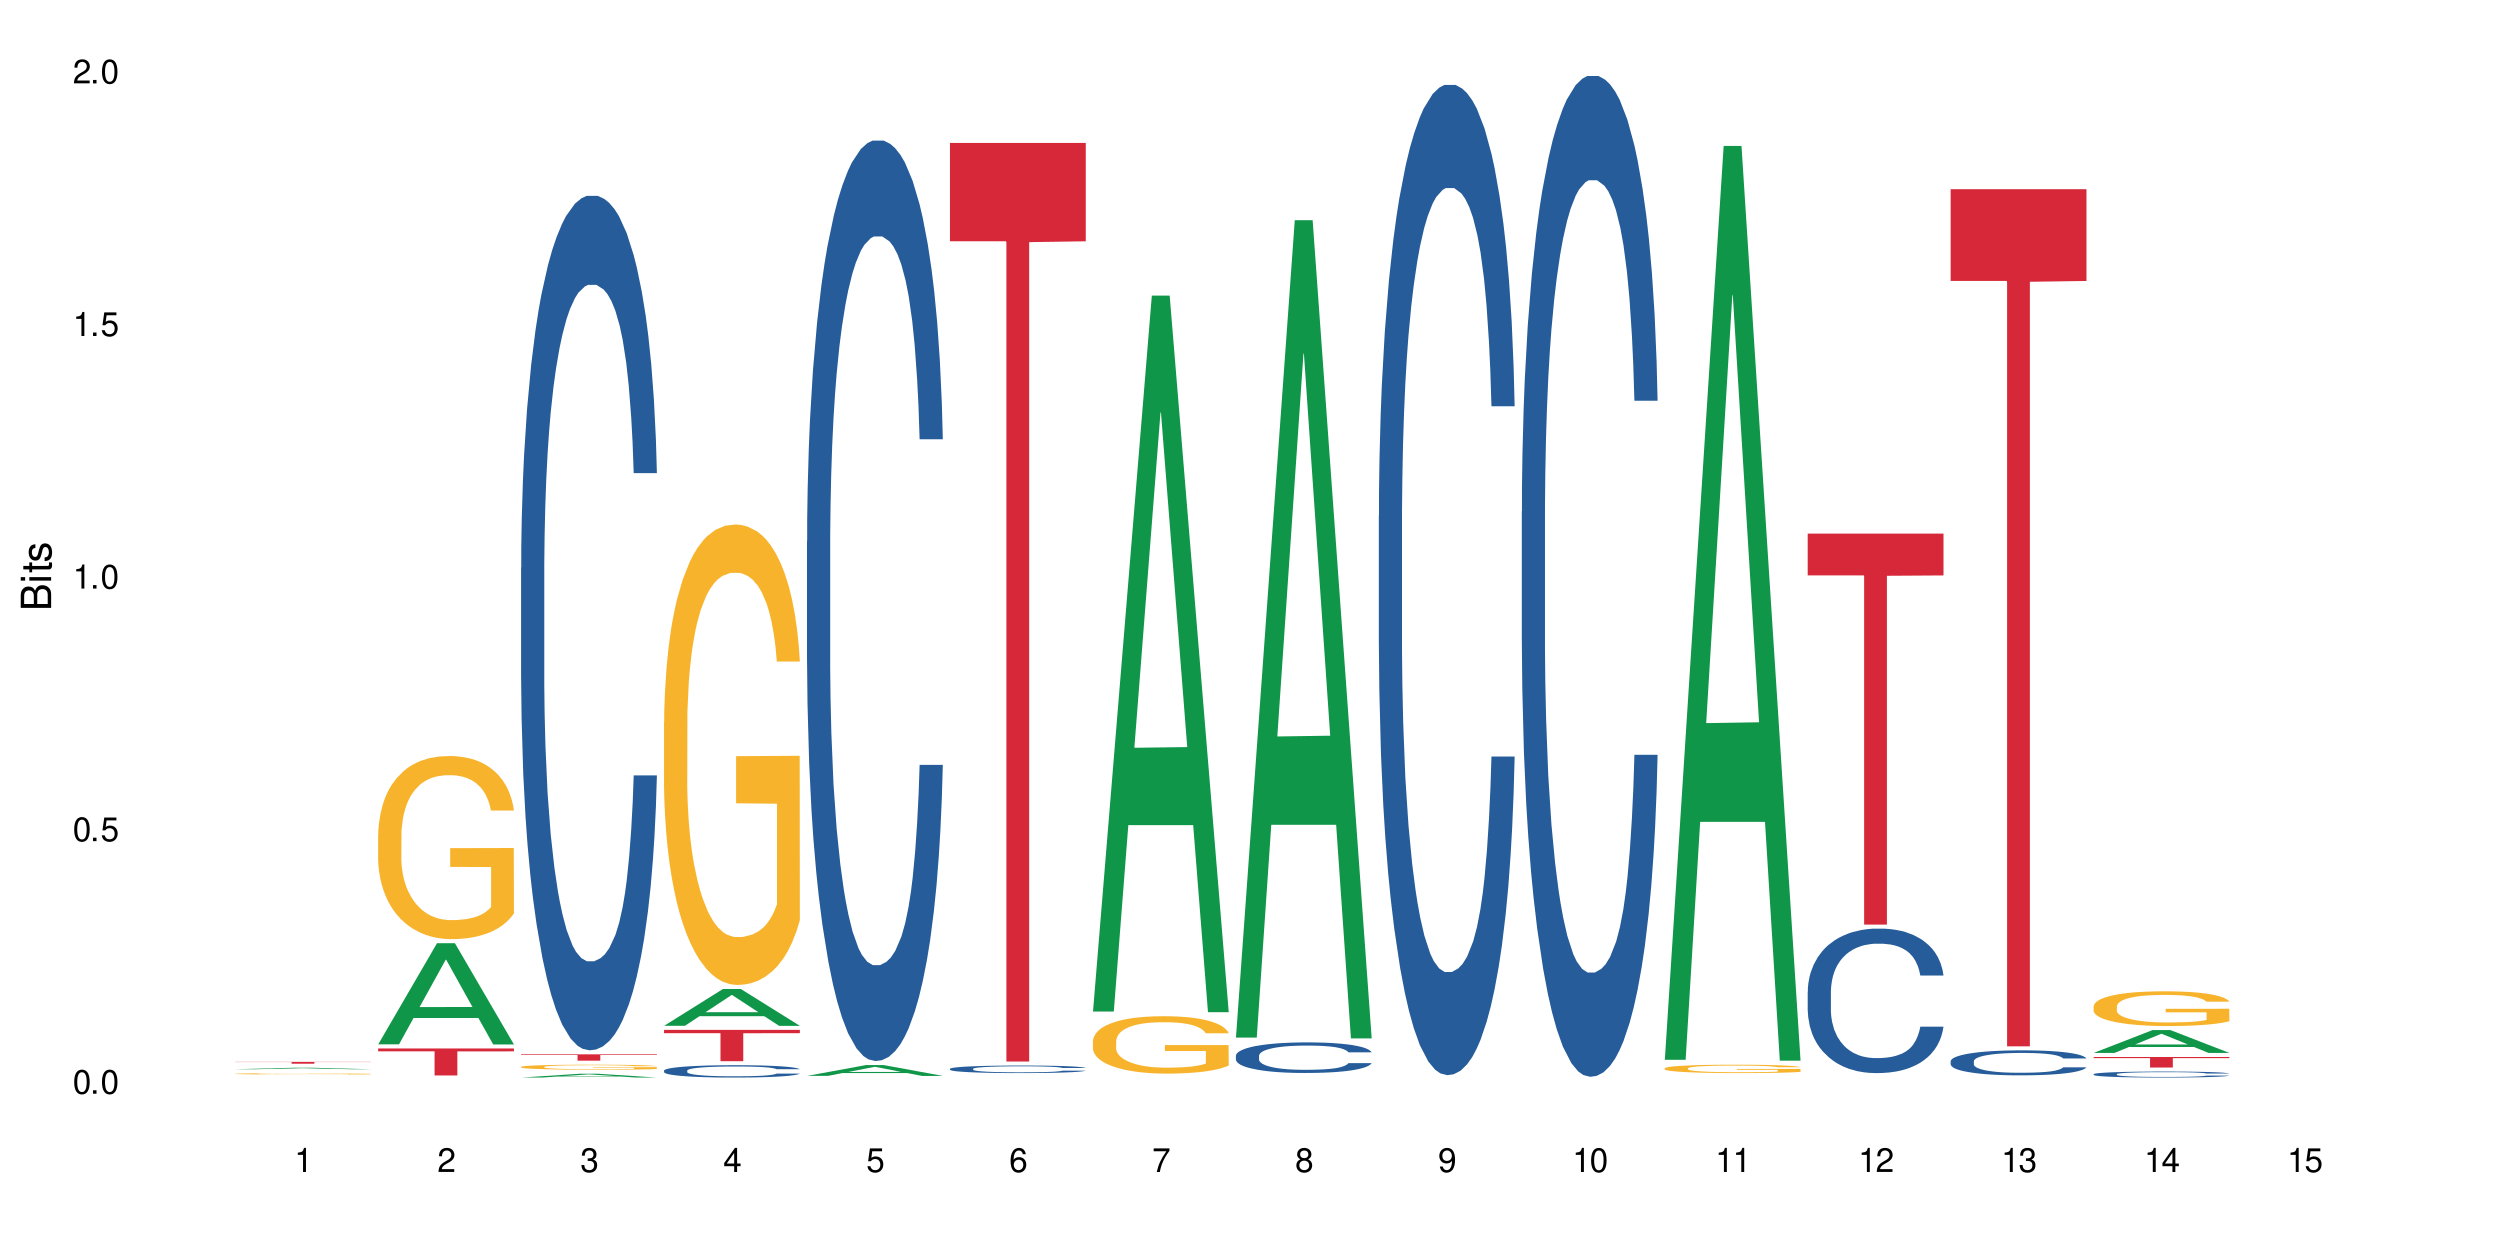 <?xml version="1.0" encoding="UTF-8"?>
<svg xmlns="http://www.w3.org/2000/svg" xmlns:xlink="http://www.w3.org/1999/xlink" width="720" height="360" viewBox="0 0 720 360">
<defs>
<g>
<g id="glyph-0-0">
</g>
<g id="glyph-0-1">
<path d="M 2.641 -6.938 C 2 -6.938 1.422 -6.656 1.078 -6.172 C 0.641 -5.562 0.406 -4.641 0.406 -3.359 C 0.406 -1.016 1.188 0.219 2.641 0.219 C 4.078 0.219 4.859 -1.016 4.859 -3.297 C 4.859 -4.641 4.656 -5.547 4.203 -6.172 C 3.844 -6.656 3.281 -6.938 2.641 -6.938 Z M 2.641 -6.188 C 3.547 -6.188 4 -5.25 4 -3.375 C 4 -1.406 3.562 -0.484 2.625 -0.484 C 1.734 -0.484 1.281 -1.438 1.281 -3.344 C 1.281 -5.25 1.734 -6.188 2.641 -6.188 Z M 2.641 -6.188 "/>
</g>
<g id="glyph-0-2">
<path d="M 1.828 -1 L 0.828 -1 L 0.828 0 L 1.828 0 Z M 1.828 -1 "/>
</g>
<g id="glyph-0-3">
<path d="M 4.562 -6.797 L 1.062 -6.797 L 0.547 -3.094 L 1.328 -3.094 C 1.719 -3.562 2.047 -3.734 2.578 -3.734 C 3.484 -3.734 4.062 -3.109 4.062 -2.094 C 4.062 -1.125 3.484 -0.531 2.578 -0.531 C 1.828 -0.531 1.375 -0.906 1.188 -1.672 L 0.328 -1.672 C 0.453 -1.109 0.547 -0.844 0.75 -0.594 C 1.125 -0.078 1.828 0.219 2.594 0.219 C 3.969 0.219 4.922 -0.781 4.922 -2.219 C 4.922 -3.562 4.031 -4.484 2.719 -4.484 C 2.25 -4.484 1.859 -4.359 1.469 -4.062 L 1.734 -5.969 L 4.562 -5.969 Z M 4.562 -6.797 "/>
</g>
<g id="glyph-0-4">
<path d="M 2.484 -4.938 L 2.484 0 L 3.328 0 L 3.328 -6.938 L 2.766 -6.938 C 2.469 -5.875 2.281 -5.734 0.984 -5.562 L 0.984 -4.938 Z M 2.484 -4.938 "/>
</g>
<g id="glyph-0-5">
<path d="M 4.859 -0.828 L 1.281 -0.828 C 1.359 -1.406 1.672 -1.781 2.5 -2.281 L 3.469 -2.828 C 4.406 -3.344 4.906 -4.062 4.906 -4.906 C 4.906 -5.484 4.672 -6.031 4.266 -6.406 C 3.859 -6.766 3.375 -6.938 2.719 -6.938 C 1.859 -6.938 1.219 -6.625 0.844 -6.031 C 0.609 -5.672 0.5 -5.234 0.484 -4.531 L 1.328 -4.531 C 1.359 -5.016 1.406 -5.281 1.531 -5.516 C 1.75 -5.938 2.188 -6.203 2.703 -6.203 C 3.469 -6.203 4.031 -5.641 4.031 -4.891 C 4.031 -4.344 3.719 -3.859 3.125 -3.516 L 2.234 -3 C 0.812 -2.172 0.406 -1.531 0.328 -0.016 L 4.859 -0.016 Z M 4.859 -0.828 "/>
</g>
<g id="glyph-0-6">
<path d="M 2.125 -3.188 L 2.578 -3.188 C 3.5 -3.188 3.984 -2.766 3.984 -1.922 C 3.984 -1.062 3.469 -0.531 2.594 -0.531 C 1.656 -0.531 1.203 -1 1.156 -2.016 L 0.312 -2.016 C 0.344 -1.453 0.438 -1.094 0.609 -0.781 C 0.953 -0.109 1.625 0.219 2.547 0.219 C 3.953 0.219 4.859 -0.625 4.859 -1.938 C 4.859 -2.828 4.516 -3.297 3.703 -3.594 C 4.344 -3.844 4.656 -4.328 4.656 -5.031 C 4.656 -6.219 3.875 -6.938 2.578 -6.938 C 1.203 -6.938 0.484 -6.172 0.453 -4.703 L 1.297 -4.703 C 1.312 -5.125 1.344 -5.359 1.453 -5.578 C 1.641 -5.969 2.062 -6.203 2.594 -6.203 C 3.344 -6.203 3.797 -5.75 3.797 -5 C 3.797 -4.516 3.609 -4.219 3.25 -4.047 C 3.016 -3.953 2.703 -3.922 2.125 -3.906 Z M 2.125 -3.188 "/>
</g>
<g id="glyph-0-7">
<path d="M 3.141 -1.672 L 3.141 0 L 3.984 0 L 3.984 -1.672 L 4.984 -1.672 L 4.984 -2.438 L 3.984 -2.438 L 3.984 -6.938 L 3.359 -6.938 L 0.266 -2.578 L 0.266 -1.672 Z M 3.141 -2.438 L 1 -2.438 L 3.141 -5.5 Z M 3.141 -2.438 "/>
</g>
<g id="glyph-0-8">
<path d="M 4.781 -5.125 C 4.609 -6.266 3.891 -6.938 2.844 -6.938 C 2.094 -6.938 1.422 -6.578 1.031 -5.953 C 0.594 -5.266 0.406 -4.422 0.406 -3.172 C 0.406 -2 0.578 -1.25 0.984 -0.641 C 1.359 -0.078 1.953 0.219 2.703 0.219 C 3.984 0.219 4.922 -0.75 4.922 -2.094 C 4.922 -3.375 4.062 -4.281 2.844 -4.281 C 2.172 -4.281 1.641 -4.031 1.281 -3.516 C 1.281 -5.234 1.828 -6.188 2.797 -6.188 C 3.391 -6.188 3.797 -5.797 3.938 -5.125 Z M 2.734 -3.531 C 3.547 -3.531 4.062 -2.953 4.062 -2.031 C 4.062 -1.156 3.484 -0.531 2.703 -0.531 C 1.922 -0.531 1.328 -1.188 1.328 -2.078 C 1.328 -2.938 1.906 -3.531 2.734 -3.531 Z M 2.734 -3.531 "/>
</g>
<g id="glyph-0-9">
<path d="M 4.984 -6.797 L 0.438 -6.797 L 0.438 -5.969 L 4.109 -5.969 C 2.5 -3.656 1.828 -2.234 1.328 0 L 2.219 0 C 2.594 -2.172 3.453 -4.047 4.984 -6.094 Z M 4.984 -6.797 "/>
</g>
<g id="glyph-0-10">
<path d="M 3.75 -3.656 C 4.469 -4.094 4.688 -4.438 4.688 -5.078 C 4.688 -6.172 3.844 -6.938 2.641 -6.938 C 1.438 -6.938 0.594 -6.172 0.594 -5.094 C 0.594 -4.438 0.812 -4.094 1.516 -3.656 C 0.734 -3.266 0.359 -2.703 0.359 -1.922 C 0.359 -0.656 1.281 0.219 2.641 0.219 C 3.984 0.219 4.922 -0.656 4.922 -1.922 C 4.922 -2.703 4.531 -3.266 3.75 -3.656 Z M 2.641 -6.188 C 3.359 -6.188 3.812 -5.75 3.812 -5.062 C 3.812 -4.406 3.344 -3.984 2.641 -3.984 C 1.922 -3.984 1.453 -4.406 1.453 -5.078 C 1.453 -5.75 1.922 -6.188 2.641 -6.188 Z M 2.641 -3.266 C 3.484 -3.266 4.062 -2.719 4.062 -1.906 C 4.062 -1.078 3.484 -0.531 2.625 -0.531 C 1.797 -0.531 1.219 -1.094 1.219 -1.906 C 1.219 -2.719 1.781 -3.266 2.641 -3.266 Z M 2.641 -3.266 "/>
</g>
<g id="glyph-0-11">
<path d="M 0.516 -1.578 C 0.672 -0.453 1.406 0.219 2.438 0.219 C 3.188 0.219 3.859 -0.141 4.266 -0.766 C 4.688 -1.453 4.891 -2.297 4.891 -3.547 C 4.891 -4.719 4.703 -5.453 4.312 -6.078 C 3.938 -6.641 3.344 -6.938 2.594 -6.938 C 1.297 -6.938 0.359 -5.969 0.359 -4.625 C 0.359 -3.344 1.234 -2.453 2.453 -2.453 C 3.094 -2.453 3.578 -2.672 4.016 -3.203 C 4 -1.484 3.469 -0.531 2.5 -0.531 C 1.906 -0.531 1.484 -0.906 1.359 -1.578 Z M 2.578 -6.203 C 3.375 -6.203 3.969 -5.531 3.969 -4.641 C 3.969 -3.797 3.391 -3.188 2.547 -3.188 C 1.734 -3.188 1.234 -3.766 1.234 -4.688 C 1.234 -5.562 1.797 -6.203 2.578 -6.203 Z M 2.578 -6.203 "/>
</g>
<g id="glyph-1-0">
</g>
<g id="glyph-1-1">
<path d="M 0 -0.953 L 0 -4.891 C 0 -5.719 -0.234 -6.344 -0.734 -6.797 C -1.188 -7.234 -1.812 -7.469 -2.5 -7.469 C -3.547 -7.469 -4.188 -7 -4.625 -5.875 C -4.984 -6.688 -5.625 -7.094 -6.531 -7.094 C -7.172 -7.094 -7.734 -6.859 -8.141 -6.391 C -8.562 -5.922 -8.75 -5.344 -8.75 -4.5 L -8.75 -0.953 Z M -4.984 -2.062 L -7.766 -2.062 L -7.766 -4.219 C -7.766 -4.844 -7.688 -5.203 -7.453 -5.5 C -7.219 -5.812 -6.859 -5.969 -6.375 -5.969 C -5.891 -5.969 -5.531 -5.812 -5.297 -5.5 C -5.062 -5.203 -4.984 -4.844 -4.984 -4.219 Z M -0.984 -2.062 L -4 -2.062 L -4 -4.781 C -4 -5.766 -3.438 -6.359 -2.484 -6.359 C -1.547 -6.359 -0.984 -5.766 -0.984 -4.781 Z M -0.984 -2.062 "/>
</g>
<g id="glyph-1-2">
<path d="M -6.281 -1.797 L -6.281 -0.797 L 0 -0.797 L 0 -1.797 Z M -8.75 -1.797 L -8.75 -0.797 L -7.484 -0.797 L -7.484 -1.797 Z M -8.75 -1.797 "/>
</g>
<g id="glyph-1-3">
<path d="M -6.281 -3.047 L -6.281 -2.016 L -8.016 -2.016 L -8.016 -1.016 L -6.281 -1.016 L -6.281 -0.172 L -5.469 -0.172 L -5.469 -1.016 L -0.719 -1.016 C -0.078 -1.016 0.281 -1.453 0.281 -2.234 C 0.281 -2.5 0.25 -2.719 0.188 -3.047 L -0.641 -3.047 C -0.609 -2.906 -0.594 -2.766 -0.594 -2.562 C -0.594 -2.141 -0.719 -2.016 -1.156 -2.016 L -5.469 -2.016 L -5.469 -3.047 Z M -6.281 -3.047 "/>
</g>
<g id="glyph-1-4">
<path d="M -4.531 -5.25 C -5.766 -5.25 -6.469 -4.422 -6.469 -2.969 C -6.469 -1.516 -5.719 -0.562 -4.547 -0.562 C -3.562 -0.562 -3.094 -1.062 -2.734 -2.562 L -2.516 -3.484 C -2.344 -4.188 -2.094 -4.469 -1.641 -4.469 C -1.047 -4.469 -0.641 -3.875 -0.641 -3 C -0.641 -2.453 -0.797 -2 -1.062 -1.75 C -1.25 -1.594 -1.422 -1.531 -1.875 -1.469 L -1.875 -0.406 C -0.422 -0.453 0.281 -1.266 0.281 -2.922 C 0.281 -4.5 -0.5 -5.516 -1.719 -5.516 C -2.656 -5.516 -3.172 -4.984 -3.469 -3.734 L -3.703 -2.766 C -3.891 -1.953 -4.156 -1.609 -4.594 -1.609 C -5.188 -1.609 -5.547 -2.125 -5.547 -2.938 C -5.547 -3.75 -5.203 -4.172 -4.531 -4.203 Z M -4.531 -5.25 "/>
</g>
</g>
</defs>
<rect x="-72" y="-36" width="864" height="432" fill="rgb(100%, 100%, 100%)" fill-opacity="1"/>
<path fill-rule="nonzero" fill="rgb(6.275%, 58.824%, 28.235%)" fill-opacity="1" d="M 67.73 307.941 L 67.773 307.941 L 84.695 307.508 L 89.836 307.508 L 106.844 307.941 L 100.867 307.941 L 96.605 307.828 L 77.926 307.828 L 73.75 307.941 L 67.73 307.941 L 79.723 307.781 L 94.895 307.781 L 87.328 307.578 L 87.16 307.578 L 79.684 307.781 L 79.723 307.781 Z M 67.73 307.941 "/>
<path fill-rule="nonzero" fill="rgb(96.863%, 70.196%, 16.863%)" fill-opacity="1" d="M 67.73 309.25 L 67.777 309.25 L 67.777 309.242 L 67.969 309.23 L 68.445 309.211 L 69.066 309.191 L 69.734 309.18 L 70.164 309.172 L 70.879 309.164 L 71.5 309.156 L 73.074 309.141 L 75.078 309.129 L 76.172 309.121 L 77.414 309.117 L 79.18 309.109 L 79.988 309.109 L 82.469 309.102 L 85.285 309.102 L 88.383 309.098 L 89.816 309.098 L 91.77 309.102 L 94.441 309.105 L 95.969 309.109 L 97.16 309.109 L 98.402 309.113 L 99.926 309.121 L 101.359 309.129 L 102.504 309.137 L 103.648 309.148 L 104.602 309.156 L 105.414 309.168 L 106.129 309.184 L 106.559 309.191 L 106.844 309.203 L 100.215 309.203 L 99.832 309.191 L 99.402 309.184 L 98.688 309.172 L 97.973 309.168 L 97.258 309.16 L 95.922 309.152 L 94.777 309.145 L 93.344 309.141 L 91.961 309.141 L 90.387 309.137 L 84.617 309.137 L 83.281 309.141 L 82.328 309.145 L 80.992 309.148 L 80.18 309.152 L 79.703 309.156 L 78.273 309.164 L 77.32 309.176 L 76.793 309.18 L 76.125 309.191 L 75.648 309.199 L 75.125 309.211 L 74.84 309.223 L 74.457 309.242 L 74.41 309.301 L 74.551 309.312 L 74.84 309.328 L 75.219 309.34 L 75.793 309.352 L 76.363 309.359 L 77.367 309.371 L 78.227 309.383 L 78.891 309.387 L 80.18 309.395 L 80.703 309.398 L 81.945 309.406 L 83.234 309.41 L 84.809 309.414 L 86 309.414 L 87.906 309.418 L 90.34 309.418 L 93.203 309.414 L 95.016 309.41 L 96.254 309.41 L 97.066 309.406 L 98.066 309.402 L 98.781 309.398 L 99.449 309.398 L 100.262 309.391 L 100.262 309.312 L 88.48 309.312 L 88.48 309.277 L 106.797 309.277 L 106.844 309.402 L 105.844 309.414 L 104.602 309.422 L 103.41 309.426 L 102.168 309.434 L 100.406 309.438 L 98.973 309.441 L 96.781 309.445 L 94.777 309.449 L 92.676 309.453 L 86.668 309.453 L 84.57 309.449 L 82.898 309.449 L 81.371 309.445 L 79.848 309.441 L 77.938 309.434 L 76.699 309.43 L 74.121 309.414 L 72.977 309.406 L 71.453 309.391 L 70.641 309.379 L 69.879 309.371 L 69.305 309.359 L 68.781 309.348 L 68.016 309.324 L 67.828 309.312 L 67.73 309.301 Z M 67.73 309.25 "/>
<path fill-rule="nonzero" fill="rgb(83.922%, 15.686%, 22.353%)" fill-opacity="1" d="M 67.73 305.82 L 106.844 305.82 L 106.844 305.875 L 90.543 305.875 L 90.543 306.348 L 83.984 306.348 L 83.984 305.875 L 67.73 305.875 Z M 67.73 305.82 "/>
<path fill-rule="nonzero" fill="rgb(6.275%, 58.824%, 28.235%)" fill-opacity="1" d="M 108.902 300.777 L 108.945 300.75 L 125.867 271.633 L 131.008 271.633 L 148.016 300.805 L 142.039 300.805 L 137.777 293.188 L 119.098 293.188 L 114.922 300.777 L 108.902 300.777 L 120.895 290.039 L 136.062 290.012 L 128.5 276.398 L 128.418 276.371 L 128.332 276.453 L 120.855 290.012 L 120.895 290.039 Z M 108.902 300.777 "/>
<path fill-rule="nonzero" fill="rgb(96.863%, 70.196%, 16.863%)" fill-opacity="1" d="M 108.902 240.32 L 108.949 240.273 L 108.949 239.309 L 109.141 237.141 L 109.617 234.156 L 110.238 231.699 L 110.906 229.773 L 111.336 228.762 L 112.051 227.316 L 112.672 226.258 L 114.246 224.09 L 116.25 222.066 L 117.344 221.199 L 118.586 220.379 L 120.352 219.465 L 121.16 219.129 L 123.641 218.355 L 126.457 217.875 L 129.555 217.73 L 130.988 217.777 L 132.941 217.973 L 135.613 218.5 L 137.141 218.984 L 138.332 219.465 L 139.574 220.09 L 141.098 221.055 L 142.531 222.211 L 143.676 223.367 L 144.82 224.812 L 145.773 226.352 L 146.586 228.039 L 147.301 230.062 L 147.73 231.746 L 148.016 233.434 L 141.387 233.434 L 141.004 231.746 L 140.574 230.445 L 139.859 228.855 L 139.145 227.703 L 138.43 226.785 L 137.094 225.535 L 135.949 224.762 L 134.516 224.09 L 133.133 223.656 L 131.559 223.367 L 130.605 223.27 L 128.078 223.27 L 125.789 223.605 L 124.453 223.992 L 123.5 224.379 L 122.164 225.102 L 121.352 225.68 L 120.875 226.062 L 119.445 227.559 L 118.488 228.906 L 117.965 229.82 L 117.297 231.266 L 116.82 232.566 L 116.297 234.492 L 116.008 235.938 L 115.629 239.215 L 115.582 247.883 L 115.723 249.715 L 116.008 251.688 L 116.391 253.422 L 116.965 255.254 L 117.535 256.648 L 118.539 258.527 L 119.395 259.781 L 120.062 260.602 L 121.352 261.898 L 121.875 262.332 L 123.117 263.199 L 124.406 263.875 L 125.98 264.453 L 127.172 264.742 L 129.078 264.984 L 131.512 264.984 L 134.375 264.695 L 136.188 264.309 L 137.426 263.922 L 138.238 263.586 L 139.238 263.055 L 139.953 262.574 L 140.621 262.043 L 141.434 261.227 L 141.434 249.715 L 129.652 249.664 L 129.652 244.27 L 147.969 244.223 L 148.016 263.055 L 147.016 264.355 L 145.773 265.609 L 144.582 266.574 L 143.34 267.391 L 141.578 268.305 L 140.145 268.883 L 137.949 269.559 L 135.949 269.992 L 133.848 270.281 L 131.988 270.426 L 129.793 270.473 L 127.84 270.379 L 125.742 270.09 L 124.07 269.703 L 122.543 269.223 L 121.02 268.594 L 119.109 267.582 L 117.871 266.766 L 116.582 265.754 L 115.293 264.551 L 114.148 263.25 L 113.387 262.238 L 112.625 261.082 L 111.812 259.637 L 111.051 258 L 110.477 256.504 L 109.953 254.82 L 109.57 253.23 L 109.188 251.062 L 108.996 249.328 L 108.902 247.836 Z M 108.902 240.32 "/>
<path fill-rule="nonzero" fill="rgb(83.922%, 15.686%, 22.353%)" fill-opacity="1" d="M 108.902 301.961 L 148.016 301.961 L 148.016 302.793 L 131.715 302.801 L 131.715 309.742 L 125.156 309.742 L 125.156 302.809 L 125.062 302.793 L 108.902 302.793 Z M 108.902 301.961 "/>
<path fill-rule="nonzero" fill="rgb(6.275%, 58.824%, 28.235%)" fill-opacity="1" d="M 150.074 310.336 L 150.117 310.336 L 167.039 309.238 L 172.18 309.238 L 189.188 310.336 L 183.211 310.336 L 178.949 310.051 L 160.27 310.051 L 156.09 310.336 L 150.074 310.336 L 162.066 309.934 L 177.234 309.93 L 169.672 309.418 L 169.504 309.418 L 162.027 309.93 L 162.066 309.934 Z M 150.074 310.336 "/>
<path fill-rule="nonzero" fill="rgb(14.51%, 36.078%, 60%)" fill-opacity="1" d="M 150.074 163.477 L 150.121 163.254 L 150.121 157.855 L 150.266 149.309 L 150.598 138.508 L 150.934 131.086 L 151.793 117.816 L 152.984 104.992 L 154.223 95.098 L 155.129 89.246 L 155.941 84.75 L 157.801 76.426 L 158.992 72.152 L 160.281 68.328 L 161.855 64.504 L 163 62.254 L 165.578 58.656 L 167.484 57.082 L 168.965 56.406 L 172.16 56.406 L 174.066 57.305 L 175.449 58.43 L 176.977 60.23 L 178.266 62.254 L 180.508 67.203 L 182.508 73.5 L 183.414 77.102 L 184.848 84.074 L 185.945 90.82 L 186.707 96.672 L 187.566 104.992 L 188.328 115.117 L 188.902 126.586 L 189.188 136.262 L 182.508 136.262 L 182.176 127.262 L 181.793 120.289 L 181.078 111.066 L 180.363 104.543 L 179.359 98.02 L 178.453 93.746 L 177.215 89.473 L 176.117 86.773 L 174.973 84.75 L 173.875 83.398 L 171.777 82.051 L 169.344 82.051 L 168.438 82.5 L 166.578 84.297 L 165.578 85.875 L 164.145 89.023 L 163.145 91.945 L 161.953 96.445 L 161.141 100.27 L 160.137 106.117 L 159.422 111.293 L 158.613 118.715 L 158.137 124.34 L 157.707 130.637 L 157.324 138.059 L 157.039 145.934 L 156.848 154.254 L 156.754 162.355 L 156.754 197.219 L 156.848 205.316 L 157.086 214.766 L 157.707 228.488 L 158.613 240.41 L 159.66 249.855 L 160.664 256.605 L 161.234 259.754 L 162 263.352 L 163.191 267.852 L 164.91 272.352 L 165.91 274.148 L 167.438 275.949 L 169.012 276.848 L 171.109 276.848 L 172.969 275.949 L 174.211 274.824 L 175.496 273.023 L 177.262 269.203 L 178.359 265.602 L 179.312 261.328 L 180.027 257.055 L 180.508 253.457 L 181.223 246.48 L 181.793 238.836 L 182.223 230.961 L 182.508 223.312 L 189.188 223.312 L 188.902 232.312 L 188.473 241.082 L 188.043 247.605 L 187.375 255.48 L 186.613 262.453 L 185.516 270.324 L 184.609 275.5 L 183.414 281.125 L 182.32 285.398 L 181.125 289.223 L 179.359 293.719 L 178.215 295.969 L 176.977 297.992 L 175.496 299.793 L 173.637 301.367 L 171.633 302.27 L 169.773 302.492 L 167.77 302.043 L 166.293 301.145 L 164.336 299.117 L 161.902 295.07 L 160.137 290.797 L 158.754 286.523 L 157.562 282.023 L 156.227 275.949 L 154.512 266.051 L 153.461 258.402 L 152.746 252.105 L 151.934 243.332 L 151.363 235.461 L 150.695 222.863 L 150.219 206.891 L 150.074 194.52 Z M 150.074 163.477 "/>
<path fill-rule="nonzero" fill="rgb(96.863%, 70.196%, 16.863%)" fill-opacity="1" d="M 150.074 307.254 L 150.121 307.25 L 150.121 307.227 L 150.312 307.164 L 150.789 307.086 L 151.41 307.016 L 152.078 306.965 L 152.508 306.938 L 153.223 306.898 L 153.844 306.867 L 155.418 306.809 L 157.418 306.754 L 158.516 306.73 L 159.758 306.707 L 161.523 306.68 L 162.332 306.672 L 164.812 306.652 L 167.629 306.637 L 170.727 306.633 L 172.16 306.637 L 174.113 306.641 L 176.785 306.656 L 178.312 306.668 L 179.504 306.68 L 180.746 306.699 L 182.27 306.727 L 183.703 306.758 L 184.848 306.789 L 185.992 306.828 L 186.945 306.871 L 187.758 306.918 L 188.473 306.973 L 188.902 307.02 L 189.188 307.062 L 182.559 307.062 L 182.176 307.02 L 181.746 306.98 L 181.031 306.938 L 180.316 306.906 L 179.602 306.883 L 178.266 306.848 L 177.121 306.828 L 175.688 306.809 L 174.305 306.797 L 172.73 306.789 L 171.777 306.785 L 169.25 306.785 L 166.961 306.797 L 165.625 306.805 L 164.672 306.816 L 163.336 306.836 L 162.523 306.852 L 162.047 306.863 L 160.617 306.902 L 159.66 306.941 L 159.137 306.965 L 158.469 307.004 L 157.992 307.039 L 157.469 307.094 L 157.18 307.133 L 156.801 307.223 L 156.754 307.461 L 156.895 307.512 L 157.18 307.566 L 157.562 307.613 L 158.137 307.664 L 158.707 307.699 L 159.711 307.75 L 160.566 307.785 L 161.234 307.809 L 162.523 307.844 L 163.047 307.855 L 164.289 307.879 L 165.578 307.898 L 167.148 307.914 L 168.344 307.922 L 170.25 307.93 L 172.684 307.93 L 175.547 307.922 L 177.359 307.91 L 178.598 307.898 L 179.41 307.891 L 180.41 307.875 L 181.125 307.863 L 181.793 307.848 L 182.605 307.824 L 182.605 307.512 L 170.824 307.508 L 170.824 307.359 L 189.141 307.359 L 189.188 307.875 L 188.188 307.91 L 186.945 307.945 L 185.754 307.973 L 184.512 307.996 L 182.746 308.02 L 181.316 308.035 L 179.121 308.055 L 177.121 308.066 L 175.02 308.074 L 173.16 308.078 L 169.012 308.078 L 166.91 308.07 L 165.242 308.059 L 163.715 308.047 L 162.191 308.027 L 160.281 308 L 159.043 307.977 L 157.754 307.949 L 156.465 307.918 L 155.32 307.883 L 154.559 307.855 L 153.793 307.82 L 152.984 307.781 L 152.219 307.738 L 151.648 307.695 L 151.125 307.648 L 150.742 307.605 L 150.359 307.547 L 150.168 307.5 L 150.074 307.457 Z M 150.074 307.254 "/>
<path fill-rule="nonzero" fill="rgb(83.922%, 15.686%, 22.353%)" fill-opacity="1" d="M 150.074 303.652 L 189.188 303.652 L 189.188 303.848 L 172.887 303.848 L 172.887 305.477 L 166.328 305.477 L 166.328 303.852 L 166.234 303.848 L 150.074 303.848 Z M 150.074 303.652 "/>
<path fill-rule="nonzero" fill="rgb(6.275%, 58.824%, 28.235%)" fill-opacity="1" d="M 191.246 295.43 L 191.289 295.422 L 208.211 284.828 L 213.352 284.828 L 230.359 295.441 L 224.383 295.441 L 220.121 292.672 L 201.441 292.672 L 197.262 295.43 L 191.246 295.43 L 203.238 291.523 L 218.406 291.516 L 210.844 286.562 L 210.762 286.551 L 210.676 286.582 L 203.195 291.516 L 203.238 291.523 Z M 191.246 295.43 "/>
<path fill-rule="nonzero" fill="rgb(14.51%, 36.078%, 60%)" fill-opacity="1" d="M 191.246 308.332 L 191.293 308.328 L 191.293 308.25 L 191.438 308.125 L 191.77 307.969 L 192.105 307.863 L 192.965 307.672 L 194.156 307.484 L 195.395 307.344 L 196.301 307.258 L 197.113 307.191 L 198.973 307.074 L 200.164 307.012 L 201.453 306.957 L 203.027 306.902 L 204.172 306.867 L 206.746 306.816 L 208.656 306.793 L 210.133 306.785 L 213.332 306.785 L 215.238 306.797 L 216.621 306.812 L 218.148 306.84 L 219.438 306.867 L 221.676 306.941 L 223.68 307.031 L 224.586 307.082 L 226.02 307.184 L 227.117 307.281 L 227.879 307.367 L 228.738 307.484 L 229.5 307.633 L 230.074 307.797 L 230.359 307.938 L 223.68 307.938 L 223.348 307.809 L 222.965 307.707 L 222.25 307.574 L 221.535 307.48 L 220.531 307.387 L 219.625 307.324 L 218.387 307.262 L 217.289 307.223 L 216.145 307.191 L 215.047 307.176 L 212.949 307.156 L 210.516 307.156 L 209.609 307.16 L 207.75 307.188 L 206.746 307.211 L 205.316 307.254 L 204.316 307.297 L 203.121 307.363 L 202.312 307.418 L 201.309 307.5 L 200.594 307.578 L 199.785 307.684 L 199.309 307.766 L 198.879 307.855 L 198.496 307.965 L 198.211 308.078 L 198.02 308.195 L 197.922 308.312 L 197.922 308.816 L 198.02 308.934 L 198.258 309.07 L 198.879 309.27 L 199.785 309.441 L 200.832 309.578 L 201.836 309.676 L 202.406 309.719 L 203.172 309.773 L 204.363 309.836 L 206.082 309.902 L 207.082 309.93 L 208.609 309.953 L 210.184 309.969 L 212.281 309.969 L 214.141 309.953 L 215.383 309.938 L 216.668 309.914 L 218.434 309.855 L 219.531 309.805 L 220.484 309.742 L 221.199 309.684 L 221.676 309.629 L 222.395 309.527 L 222.965 309.418 L 223.395 309.305 L 223.68 309.195 L 230.359 309.195 L 230.074 309.324 L 229.645 309.449 L 229.215 309.547 L 228.547 309.66 L 227.781 309.758 L 226.688 309.875 L 225.781 309.949 L 224.586 310.027 L 223.488 310.09 L 222.297 310.145 L 220.531 310.211 L 219.387 310.242 L 218.148 310.273 L 216.668 310.301 L 214.809 310.32 L 212.805 310.336 L 210.945 310.336 L 208.941 310.332 L 207.465 310.32 L 205.508 310.289 L 203.074 310.23 L 201.309 310.168 L 199.926 310.105 L 198.734 310.043 L 197.398 309.953 L 195.684 309.812 L 194.633 309.699 L 193.918 309.609 L 193.105 309.484 L 192.535 309.371 L 191.867 309.188 L 191.391 308.957 L 191.246 308.777 Z M 191.246 308.332 "/>
<path fill-rule="nonzero" fill="rgb(96.863%, 70.196%, 16.863%)" fill-opacity="1" d="M 191.246 207.852 L 191.293 207.73 L 191.293 205.309 L 191.484 199.859 L 191.961 192.348 L 192.582 186.172 L 193.25 181.328 L 193.68 178.785 L 194.395 175.152 L 195.016 172.488 L 196.59 167.035 L 198.59 161.949 L 199.688 159.77 L 200.93 157.711 L 202.695 155.41 L 203.504 154.562 L 205.984 152.625 L 208.801 151.414 L 211.898 151.051 L 213.332 151.172 L 215.285 151.656 L 217.957 152.988 L 219.484 154.199 L 220.676 155.41 L 221.918 156.984 L 223.441 159.406 L 224.875 162.312 L 226.02 165.219 L 227.164 168.852 L 228.117 172.73 L 228.93 176.969 L 229.645 182.055 L 230.074 186.293 L 230.359 190.531 L 223.73 190.531 L 223.348 186.293 L 222.918 183.023 L 222.203 179.027 L 221.488 176.121 L 220.77 173.82 L 219.438 170.668 L 218.293 168.73 L 216.859 167.035 L 215.477 165.945 L 213.902 165.219 L 212.949 164.977 L 210.422 164.977 L 208.133 165.824 L 206.797 166.793 L 205.84 167.762 L 204.508 169.578 L 203.695 171.035 L 203.219 172.004 L 201.789 175.758 L 200.832 179.148 L 200.309 181.449 L 199.641 185.082 L 199.164 188.352 L 198.641 193.195 L 198.352 196.832 L 197.973 205.066 L 197.922 226.867 L 198.066 231.469 L 198.352 236.434 L 198.734 240.793 L 199.309 245.395 L 199.879 248.91 L 200.883 253.633 L 201.738 256.781 L 202.406 258.84 L 203.695 262.109 L 204.219 263.199 L 205.461 265.379 L 206.746 267.074 L 208.32 268.527 L 209.516 269.254 L 211.422 269.859 L 213.855 269.859 L 216.719 269.133 L 218.531 268.164 L 219.77 267.195 L 220.582 266.348 L 221.582 265.016 L 222.297 263.805 L 222.965 262.473 L 223.777 260.414 L 223.777 231.469 L 211.996 231.348 L 211.996 217.781 L 230.312 217.66 L 230.359 265.016 L 229.355 268.285 L 228.117 271.434 L 226.926 273.859 L 225.684 275.918 L 223.918 278.219 L 222.488 279.672 L 220.293 281.367 L 218.293 282.457 L 216.191 283.184 L 214.332 283.547 L 212.137 283.668 L 210.184 283.426 L 208.082 282.699 L 206.414 281.73 L 204.887 280.52 L 203.359 278.945 L 201.453 276.402 L 200.215 274.344 L 198.926 271.797 L 197.637 268.77 L 196.492 265.5 L 195.73 262.957 L 194.965 260.051 L 194.156 256.418 L 193.391 252.301 L 192.82 248.547 L 192.297 244.305 L 191.914 240.309 L 191.531 234.859 L 191.34 230.5 L 191.246 226.746 Z M 191.246 207.852 "/>
<path fill-rule="nonzero" fill="rgb(83.922%, 15.686%, 22.353%)" fill-opacity="1" d="M 191.246 296.602 L 230.359 296.602 L 230.359 297.566 L 214.059 297.574 L 214.059 305.625 L 207.5 305.625 L 207.5 297.582 L 207.402 297.566 L 191.246 297.566 Z M 191.246 296.602 "/>
<path fill-rule="nonzero" fill="rgb(6.275%, 58.824%, 28.235%)" fill-opacity="1" d="M 232.418 309.859 L 232.461 309.855 L 249.383 306.742 L 254.523 306.742 L 271.531 309.863 L 265.555 309.863 L 261.293 309.047 L 242.613 309.047 L 238.434 309.859 L 232.418 309.859 L 244.41 308.711 L 259.578 308.707 L 252.016 307.25 L 251.934 307.246 L 251.848 307.258 L 244.367 308.707 L 244.41 308.711 Z M 232.418 309.859 "/>
<path fill-rule="nonzero" fill="rgb(14.51%, 36.078%, 60%)" fill-opacity="1" d="M 232.418 155.828 L 232.465 155.586 L 232.465 149.77 L 232.609 140.562 L 232.941 128.934 L 233.277 120.934 L 234.133 106.637 L 235.328 92.828 L 236.566 82.164 L 237.473 75.863 L 238.285 71.016 L 240.145 62.051 L 241.336 57.449 L 242.625 53.328 L 244.199 49.207 L 245.344 46.785 L 247.918 42.91 L 249.828 41.211 L 251.305 40.484 L 254.504 40.484 L 256.41 41.453 L 257.793 42.668 L 259.32 44.605 L 260.609 46.785 L 262.848 52.117 L 264.852 58.902 L 265.758 62.777 L 267.191 70.289 L 268.285 77.559 L 269.051 83.859 L 269.91 92.828 L 270.672 103.73 L 271.246 116.09 L 271.531 126.508 L 264.852 126.508 L 264.52 116.816 L 264.137 109.305 L 263.422 99.367 L 262.707 92.34 L 261.703 85.312 L 260.797 80.711 L 259.559 76.105 L 258.461 73.199 L 257.316 71.016 L 256.219 69.562 L 254.121 68.109 L 251.688 68.109 L 250.781 68.594 L 248.922 70.531 L 247.918 72.23 L 246.488 75.621 L 245.488 78.773 L 244.293 83.617 L 243.484 87.738 L 242.48 94.039 L 241.766 99.609 L 240.957 107.609 L 240.48 113.664 L 240.051 120.449 L 239.668 128.445 L 239.383 136.93 L 239.191 145.895 L 239.094 154.617 L 239.094 192.176 L 239.191 200.898 L 239.43 211.078 L 240.051 225.859 L 240.957 238.703 L 242.004 248.879 L 243.008 256.148 L 243.578 259.543 L 244.344 263.418 L 245.535 268.266 L 247.25 273.109 L 248.254 275.051 L 249.781 276.988 L 251.355 277.957 L 253.453 277.957 L 255.312 276.988 L 256.555 275.777 L 257.84 273.84 L 259.605 269.719 L 260.703 265.84 L 261.656 261.238 L 262.371 256.633 L 262.848 252.758 L 263.566 245.246 L 264.137 237.004 L 264.566 228.523 L 264.852 220.285 L 271.531 220.285 L 271.246 229.98 L 270.816 239.43 L 270.387 246.457 L 269.719 254.938 L 268.953 262.449 L 267.859 270.93 L 266.953 276.504 L 265.758 282.562 L 264.66 287.164 L 263.469 291.285 L 261.703 296.133 L 260.559 298.555 L 259.32 300.734 L 257.84 302.676 L 255.98 304.371 L 253.977 305.34 L 252.117 305.582 L 250.113 305.098 L 248.637 304.129 L 246.68 301.945 L 244.246 297.586 L 242.48 292.98 L 241.098 288.379 L 239.906 283.531 L 238.57 276.988 L 236.852 266.328 L 235.805 258.086 L 235.09 251.301 L 234.277 241.852 L 233.707 233.371 L 233.039 219.801 L 232.559 202.598 L 232.418 189.27 Z M 232.418 155.828 "/>
<path fill-rule="nonzero" fill="rgb(14.51%, 36.078%, 60%)" fill-opacity="1" d="M 273.59 307.82 L 273.637 307.816 L 273.637 307.77 L 273.781 307.695 L 274.113 307.598 L 274.449 307.535 L 275.305 307.414 L 276.5 307.301 L 277.738 307.215 L 278.645 307.164 L 279.457 307.125 L 281.316 307.051 L 282.508 307.012 L 283.797 306.977 L 285.371 306.945 L 286.516 306.926 L 289.09 306.895 L 291 306.879 L 292.477 306.871 L 295.672 306.871 L 297.582 306.883 L 298.965 306.891 L 300.492 306.906 L 301.777 306.926 L 304.02 306.969 L 306.023 307.023 L 306.93 307.055 L 308.363 307.117 L 309.457 307.176 L 310.223 307.23 L 311.082 307.301 L 311.844 307.391 L 312.414 307.492 L 312.703 307.578 L 306.023 307.578 L 305.691 307.5 L 305.309 307.438 L 304.594 307.355 L 303.879 307.297 L 302.875 307.242 L 301.969 307.203 L 300.73 307.164 L 299.633 307.141 L 298.488 307.125 L 297.391 307.113 L 295.293 307.102 L 292.859 307.102 L 291.953 307.105 L 290.094 307.121 L 289.09 307.133 L 287.66 307.16 L 286.66 307.188 L 285.465 307.227 L 284.656 307.262 L 283.652 307.312 L 282.938 307.359 L 282.129 307.426 L 281.648 307.473 L 281.223 307.531 L 280.84 307.594 L 280.555 307.664 L 280.363 307.738 L 280.266 307.809 L 280.266 308.117 L 280.363 308.191 L 280.602 308.273 L 281.223 308.395 L 282.129 308.5 L 283.176 308.582 L 284.18 308.645 L 284.75 308.672 L 285.516 308.703 L 286.707 308.742 L 288.422 308.781 L 289.426 308.797 L 290.953 308.816 L 292.527 308.824 L 294.625 308.824 L 296.484 308.816 L 297.727 308.805 L 299.012 308.789 L 300.777 308.754 L 301.875 308.723 L 302.828 308.684 L 303.543 308.648 L 304.02 308.617 L 304.738 308.555 L 305.309 308.484 L 305.738 308.418 L 306.023 308.348 L 312.703 308.348 L 312.414 308.43 L 311.988 308.508 L 311.559 308.562 L 310.891 308.633 L 310.125 308.695 L 309.027 308.766 L 308.121 308.812 L 306.93 308.859 L 305.832 308.898 L 304.641 308.934 L 302.875 308.973 L 301.73 308.992 L 300.492 309.008 L 299.012 309.027 L 297.152 309.039 L 295.148 309.047 L 293.289 309.051 L 291.285 309.047 L 289.805 309.039 L 287.852 309.02 L 285.418 308.984 L 283.652 308.945 L 282.27 308.906 L 281.078 308.867 L 279.742 308.816 L 278.023 308.727 L 276.977 308.66 L 276.262 308.605 L 275.449 308.527 L 274.875 308.457 L 274.211 308.344 L 273.73 308.203 L 273.59 308.094 Z M 273.59 307.82 "/>
<path fill-rule="nonzero" fill="rgb(83.922%, 15.686%, 22.353%)" fill-opacity="1" d="M 273.59 41.172 L 312.703 41.172 L 312.703 69.492 L 296.402 69.738 L 296.402 305.715 L 289.844 305.715 L 289.844 69.988 L 289.746 69.492 L 273.59 69.492 Z M 273.59 41.172 "/>
<path fill-rule="nonzero" fill="rgb(6.275%, 58.824%, 28.235%)" fill-opacity="1" d="M 314.762 291.316 L 314.801 291.125 L 331.727 85.133 L 336.867 85.133 L 353.875 291.512 L 347.898 291.512 L 343.637 237.641 L 324.957 237.641 L 320.777 291.316 L 314.762 291.316 L 326.754 215.355 L 341.922 215.16 L 334.359 118.852 L 334.273 118.66 L 334.191 119.238 L 326.711 215.16 L 326.754 215.355 Z M 314.762 291.316 "/>
<path fill-rule="nonzero" fill="rgb(96.863%, 70.196%, 16.863%)" fill-opacity="1" d="M 314.762 299.75 L 314.809 299.734 L 314.809 299.434 L 315 298.754 L 315.477 297.816 L 316.098 297.047 L 316.766 296.445 L 317.191 296.125 L 317.91 295.672 L 318.527 295.34 L 320.102 294.66 L 322.105 294.027 L 323.203 293.758 L 324.445 293.5 L 326.207 293.211 L 327.02 293.105 L 329.5 292.867 L 332.312 292.715 L 335.414 292.668 L 336.844 292.684 L 338.801 292.746 L 341.473 292.91 L 343 293.062 L 344.191 293.211 L 345.43 293.41 L 346.957 293.711 L 348.387 294.074 L 349.531 294.438 L 350.68 294.887 L 351.633 295.371 L 352.441 295.898 L 353.16 296.535 L 353.586 297.062 L 353.875 297.59 L 347.242 297.59 L 346.863 297.062 L 346.434 296.656 L 345.719 296.156 L 345 295.793 L 344.285 295.508 L 342.949 295.113 L 341.805 294.875 L 340.375 294.66 L 338.992 294.527 L 337.418 294.438 L 336.465 294.406 L 333.938 294.406 L 331.645 294.512 L 330.309 294.633 L 329.355 294.754 L 328.02 294.98 L 327.211 295.16 L 326.734 295.281 L 325.301 295.75 L 324.348 296.172 L 323.824 296.457 L 323.156 296.91 L 322.68 297.32 L 322.152 297.922 L 321.867 298.375 L 321.484 299.402 L 321.438 302.121 L 321.582 302.695 L 321.867 303.312 L 322.25 303.855 L 322.82 304.43 L 323.395 304.867 L 324.395 305.457 L 325.254 305.848 L 325.922 306.105 L 327.211 306.512 L 327.734 306.648 L 328.977 306.922 L 330.262 307.133 L 331.836 307.312 L 333.031 307.402 L 334.938 307.48 L 337.371 307.48 L 340.23 307.387 L 342.043 307.27 L 343.285 307.148 L 344.094 307.043 L 345.098 306.875 L 345.812 306.723 L 346.48 306.559 L 347.293 306.301 L 347.293 302.695 L 335.508 302.68 L 335.508 300.988 L 353.824 300.973 L 353.875 306.875 L 352.871 307.281 L 351.633 307.676 L 350.438 307.977 L 349.199 308.234 L 347.434 308.52 L 346.004 308.703 L 343.809 308.914 L 341.805 309.051 L 339.707 309.141 L 337.848 309.184 L 335.652 309.199 L 333.695 309.168 L 331.598 309.078 L 329.93 308.957 L 328.402 308.809 L 326.875 308.609 L 324.969 308.293 L 323.727 308.039 L 322.441 307.719 L 321.152 307.344 L 320.008 306.934 L 319.246 306.617 L 318.48 306.258 L 317.672 305.805 L 316.906 305.289 L 316.336 304.82 L 315.809 304.293 L 315.43 303.797 L 315.047 303.117 L 314.855 302.574 L 314.762 302.105 Z M 314.762 299.75 "/>
<path fill-rule="nonzero" fill="rgb(6.275%, 58.824%, 28.235%)" fill-opacity="1" d="M 355.934 298.836 L 355.973 298.617 L 372.898 63.41 L 378.039 63.41 L 395.047 299.059 L 389.07 299.059 L 384.809 237.547 L 366.129 237.547 L 361.949 298.836 L 355.934 298.836 L 367.926 212.102 L 383.094 211.879 L 375.531 101.91 L 375.445 101.688 L 375.363 102.352 L 367.883 211.879 L 367.926 212.102 Z M 355.934 298.836 "/>
<path fill-rule="nonzero" fill="rgb(14.51%, 36.078%, 60%)" fill-opacity="1" d="M 355.934 304.047 L 355.98 304.039 L 355.98 303.844 L 356.125 303.539 L 356.457 303.152 L 356.789 302.887 L 357.648 302.414 L 358.844 301.953 L 360.082 301.602 L 360.988 301.391 L 361.801 301.23 L 363.66 300.934 L 364.852 300.781 L 366.141 300.645 L 367.715 300.508 L 368.859 300.426 L 371.434 300.297 L 373.344 300.242 L 374.82 300.219 L 378.016 300.219 L 379.926 300.25 L 381.309 300.289 L 382.836 300.355 L 384.121 300.426 L 386.363 300.602 L 388.367 300.828 L 389.273 300.957 L 390.703 301.207 L 391.801 301.449 L 392.566 301.656 L 393.422 301.953 L 394.188 302.316 L 394.758 302.727 L 395.047 303.074 L 388.367 303.074 L 388.035 302.75 L 387.652 302.5 L 386.938 302.172 L 386.223 301.938 L 385.219 301.703 L 384.312 301.551 L 383.074 301.398 L 381.977 301.305 L 380.832 301.23 L 379.734 301.184 L 377.637 301.133 L 375.203 301.133 L 374.297 301.148 L 372.438 301.215 L 371.434 301.27 L 370.004 301.383 L 369 301.488 L 367.809 301.648 L 367 301.785 L 365.996 301.996 L 365.281 302.18 L 364.469 302.445 L 363.992 302.645 L 363.562 302.871 L 363.184 303.137 L 362.895 303.418 L 362.707 303.715 L 362.609 304.004 L 362.609 305.254 L 362.707 305.543 L 362.945 305.879 L 363.562 306.371 L 364.469 306.797 L 365.52 307.137 L 366.52 307.375 L 367.094 307.488 L 367.855 307.617 L 369.051 307.777 L 370.766 307.941 L 371.77 308.004 L 373.293 308.066 L 374.867 308.102 L 376.969 308.102 L 378.828 308.066 L 380.066 308.027 L 381.355 307.965 L 383.121 307.828 L 384.219 307.699 L 385.172 307.547 L 385.887 307.391 L 386.363 307.266 L 387.078 307.016 L 387.652 306.742 L 388.082 306.461 L 388.367 306.188 L 395.047 306.188 L 394.758 306.508 L 394.328 306.82 L 393.902 307.055 L 393.234 307.336 L 392.469 307.586 L 391.371 307.867 L 390.465 308.051 L 389.273 308.254 L 388.176 308.406 L 386.984 308.543 L 385.219 308.703 L 384.074 308.785 L 382.836 308.855 L 381.355 308.922 L 379.496 308.977 L 377.492 309.008 L 375.633 309.016 L 373.629 309 L 372.148 308.969 L 370.195 308.898 L 367.762 308.754 L 365.996 308.598 L 364.613 308.445 L 363.422 308.285 L 362.086 308.066 L 360.367 307.715 L 359.32 307.441 L 358.602 307.215 L 357.793 306.902 L 357.219 306.621 L 356.551 306.168 L 356.074 305.598 L 355.934 305.156 Z M 355.934 304.047 "/>
<path fill-rule="nonzero" fill="rgb(14.51%, 36.078%, 60%)" fill-opacity="1" d="M 397.105 148.543 L 397.152 148.281 L 397.152 142.023 L 397.293 132.117 L 397.629 119.605 L 397.961 111 L 398.82 95.621 L 400.012 80.762 L 401.254 69.293 L 402.16 62.512 L 402.973 57.301 L 404.832 47.652 L 406.023 42.699 L 407.312 38.27 L 408.887 33.836 L 410.031 31.23 L 412.605 27.059 L 414.516 25.234 L 415.992 24.453 L 419.188 24.453 L 421.098 25.496 L 422.48 26.797 L 424.008 28.883 L 425.293 31.23 L 427.535 36.965 L 429.539 44.266 L 430.445 48.438 L 431.875 56.516 L 432.973 64.34 L 433.738 71.117 L 434.594 80.762 L 435.359 92.492 L 435.93 105.789 L 436.219 116.996 L 429.539 116.996 L 429.207 106.57 L 428.824 98.488 L 428.109 87.801 L 427.395 80.238 L 426.391 72.68 L 425.484 67.727 L 424.246 62.773 L 423.148 59.645 L 422.004 57.301 L 420.906 55.734 L 418.809 54.172 L 416.375 54.172 L 415.469 54.691 L 413.609 56.777 L 412.605 58.602 L 411.176 62.254 L 410.172 65.641 L 408.98 70.855 L 408.172 75.285 L 407.168 82.066 L 406.453 88.062 L 405.641 96.664 L 405.164 103.18 L 404.734 110.48 L 404.355 119.082 L 404.066 128.207 L 403.879 137.852 L 403.781 147.238 L 403.781 187.645 L 403.879 197.031 L 404.117 207.98 L 404.734 223.883 L 405.641 237.699 L 406.691 248.648 L 407.691 256.469 L 408.266 260.117 L 409.027 264.289 L 410.223 269.504 L 411.938 274.715 L 412.941 276.801 L 414.465 278.887 L 416.039 279.93 L 418.141 279.93 L 420 278.887 L 421.238 277.582 L 422.527 275.5 L 424.293 271.066 L 425.391 266.895 L 426.344 261.941 L 427.059 256.988 L 427.535 252.816 L 428.25 244.738 L 428.824 235.875 L 429.254 226.75 L 429.539 217.887 L 436.219 217.887 L 435.93 228.312 L 435.5 238.48 L 435.07 246.039 L 434.406 255.164 L 433.641 263.246 L 432.543 272.371 L 431.637 278.367 L 430.445 284.883 L 429.348 289.836 L 428.156 294.27 L 426.391 299.48 L 425.246 302.09 L 424.008 304.434 L 422.527 306.52 L 420.668 308.344 L 418.664 309.387 L 416.805 309.648 L 414.801 309.129 L 413.32 308.086 L 411.367 305.738 L 408.934 301.047 L 407.168 296.094 L 405.785 291.141 L 404.594 285.926 L 403.258 278.887 L 401.539 267.418 L 400.492 258.555 L 399.773 251.254 L 398.965 241.086 L 398.391 231.961 L 397.723 217.363 L 397.246 198.855 L 397.105 184.516 Z M 397.105 148.543 "/>
<path fill-rule="nonzero" fill="rgb(14.51%, 36.078%, 60%)" fill-opacity="1" d="M 438.277 147.297 L 438.324 147.031 L 438.324 140.711 L 438.465 130.699 L 438.801 118.051 L 439.133 109.355 L 439.992 93.812 L 441.184 78.793 L 442.426 67.199 L 443.332 60.352 L 444.141 55.082 L 446.004 45.332 L 447.195 40.328 L 448.484 35.848 L 450.059 31.367 L 451.203 28.734 L 453.777 24.52 L 455.688 22.676 L 457.164 21.883 L 460.359 21.883 L 462.27 22.938 L 463.652 24.254 L 465.176 26.363 L 466.465 28.734 L 468.707 34.531 L 470.711 41.906 L 471.617 46.125 L 473.047 54.289 L 474.145 62.195 L 474.91 69.047 L 475.766 78.793 L 476.531 90.648 L 477.102 104.086 L 477.387 115.418 L 470.711 115.418 L 470.375 104.879 L 469.996 96.711 L 469.281 85.906 L 468.562 78.266 L 467.562 70.625 L 466.656 65.621 L 465.418 60.613 L 464.32 57.453 L 463.176 55.082 L 462.078 53.5 L 459.977 51.918 L 457.547 51.918 L 456.641 52.445 L 454.781 54.555 L 453.777 56.398 L 452.348 60.086 L 451.344 63.512 L 450.152 68.781 L 449.34 73.262 L 448.34 80.109 L 447.625 86.172 L 446.812 94.867 L 446.336 101.453 L 445.906 108.828 L 445.527 117.523 L 445.238 126.746 L 445.047 136.492 L 444.953 145.98 L 444.953 186.816 L 445.047 196.301 L 445.289 207.367 L 445.906 223.438 L 446.812 237.402 L 447.863 248.469 L 448.863 256.371 L 449.438 260.062 L 450.199 264.277 L 451.395 269.547 L 453.109 274.816 L 454.113 276.922 L 455.637 279.031 L 457.211 280.086 L 459.312 280.086 L 461.172 279.031 L 462.41 277.715 L 463.699 275.605 L 465.465 271.129 L 466.562 266.91 L 467.516 261.906 L 468.23 256.898 L 468.707 252.684 L 469.422 244.516 L 469.996 235.559 L 470.426 226.336 L 470.711 217.379 L 477.387 217.379 L 477.102 227.918 L 476.672 238.191 L 476.242 245.832 L 475.574 255.055 L 474.812 263.223 L 473.715 272.445 L 472.809 278.504 L 471.617 285.09 L 470.52 290.098 L 469.328 294.574 L 467.562 299.844 L 466.418 302.48 L 465.176 304.852 L 463.699 306.957 L 461.84 308.805 L 459.836 309.855 L 457.977 310.121 L 455.973 309.594 L 454.492 308.539 L 452.539 306.168 L 450.105 301.426 L 448.34 296.422 L 446.957 291.414 L 445.766 286.145 L 444.43 279.031 L 442.711 267.438 L 441.664 258.48 L 440.945 251.102 L 440.137 240.828 L 439.562 231.605 L 438.895 216.852 L 438.418 198.145 L 438.277 183.656 Z M 438.277 147.297 "/>
<path fill-rule="nonzero" fill="rgb(6.275%, 58.824%, 28.235%)" fill-opacity="1" d="M 479.445 305.227 L 479.488 304.98 L 496.414 42.027 L 501.551 42.027 L 518.559 305.473 L 512.586 305.473 L 508.32 236.707 L 489.645 236.707 L 485.465 305.227 L 479.445 305.227 L 491.441 208.258 L 506.609 208.012 L 499.047 85.07 L 498.961 84.824 L 498.879 85.566 L 491.398 208.012 L 491.441 208.258 Z M 479.445 305.227 "/>
<path fill-rule="nonzero" fill="rgb(96.863%, 70.196%, 16.863%)" fill-opacity="1" d="M 479.445 307.668 L 479.496 307.668 L 479.496 307.621 L 479.688 307.523 L 480.164 307.387 L 480.781 307.273 L 481.449 307.184 L 481.879 307.137 L 482.594 307.07 L 483.215 307.023 L 484.789 306.926 L 486.793 306.832 L 487.891 306.793 L 489.129 306.754 L 490.895 306.711 L 491.707 306.695 L 494.188 306.66 L 497 306.641 L 500.102 306.633 L 501.531 306.637 L 503.488 306.645 L 506.16 306.668 L 507.684 306.691 L 508.879 306.711 L 510.117 306.742 L 511.645 306.785 L 513.074 306.84 L 514.219 306.891 L 515.363 306.957 L 516.316 307.027 L 517.129 307.105 L 517.844 307.199 L 518.273 307.277 L 518.559 307.352 L 511.93 307.352 L 511.547 307.277 L 511.121 307.215 L 510.402 307.145 L 509.688 307.09 L 508.973 307.047 L 507.637 306.992 L 506.492 306.957 L 505.062 306.926 L 503.68 306.906 L 502.105 306.891 L 501.148 306.887 L 498.621 306.887 L 496.332 306.902 L 494.996 306.918 L 494.043 306.938 L 492.707 306.969 L 491.898 306.996 L 491.418 307.016 L 489.988 307.082 L 489.035 307.145 L 488.512 307.188 L 487.844 307.254 L 487.363 307.312 L 486.84 307.402 L 486.555 307.469 L 486.172 307.617 L 486.125 308.016 L 486.27 308.098 L 486.555 308.191 L 486.938 308.27 L 487.508 308.352 L 488.082 308.418 L 489.082 308.504 L 489.941 308.562 L 490.609 308.598 L 491.898 308.66 L 492.422 308.68 L 493.66 308.719 L 494.949 308.75 L 496.523 308.773 L 497.715 308.789 L 499.625 308.801 L 502.055 308.801 L 504.918 308.785 L 506.73 308.77 L 507.973 308.75 L 508.781 308.734 L 509.785 308.711 L 510.5 308.688 L 511.168 308.664 L 511.977 308.629 L 511.977 308.098 L 500.195 308.098 L 500.195 307.852 L 518.512 307.848 L 518.559 308.711 L 517.559 308.77 L 516.316 308.828 L 515.125 308.871 L 513.887 308.91 L 512.121 308.953 L 510.691 308.98 L 508.496 309.008 L 506.492 309.031 L 504.395 309.043 L 502.535 309.051 L 500.34 309.051 L 498.383 309.047 L 496.285 309.035 L 494.617 309.016 L 493.09 308.992 L 491.562 308.965 L 489.656 308.918 L 488.414 308.883 L 487.125 308.836 L 485.84 308.781 L 484.695 308.719 L 483.93 308.672 L 483.168 308.621 L 482.355 308.555 L 481.594 308.48 L 481.02 308.41 L 480.496 308.332 L 480.113 308.262 L 479.734 308.16 L 479.543 308.082 L 479.445 308.012 Z M 479.445 307.668 "/>
<path fill-rule="nonzero" fill="rgb(14.51%, 36.078%, 60%)" fill-opacity="1" d="M 520.617 285.555 L 520.668 285.516 L 520.668 284.605 L 520.809 283.16 L 521.145 281.332 L 521.477 280.078 L 522.336 277.836 L 523.527 275.668 L 524.77 273.992 L 525.676 273.004 L 526.484 272.246 L 528.348 270.836 L 529.539 270.113 L 530.828 269.469 L 532.398 268.82 L 533.547 268.441 L 536.121 267.832 L 538.027 267.566 L 539.508 267.453 L 542.703 267.453 L 544.609 267.605 L 545.996 267.797 L 547.52 268.098 L 548.809 268.441 L 551.051 269.277 L 553.055 270.344 L 553.961 270.953 L 555.391 272.129 L 556.488 273.27 L 557.25 274.262 L 558.109 275.668 L 558.875 277.379 L 559.445 279.316 L 559.73 280.953 L 553.055 280.953 L 552.719 279.434 L 552.34 278.254 L 551.621 276.695 L 550.906 275.59 L 549.906 274.488 L 549 273.766 L 547.758 273.043 L 546.664 272.586 L 545.516 272.246 L 544.422 272.016 L 542.32 271.789 L 539.891 271.789 L 538.984 271.863 L 537.121 272.168 L 536.121 272.434 L 534.691 272.969 L 533.688 273.461 L 532.496 274.223 L 531.684 274.867 L 530.684 275.859 L 529.969 276.73 L 529.156 277.988 L 528.68 278.938 L 528.25 280.004 L 527.867 281.258 L 527.582 282.59 L 527.391 283.996 L 527.297 285.363 L 527.297 291.258 L 527.391 292.629 L 527.629 294.227 L 528.25 296.547 L 529.156 298.562 L 530.207 300.156 L 531.207 301.301 L 531.781 301.832 L 532.543 302.441 L 533.734 303.199 L 535.453 303.961 L 536.453 304.266 L 537.98 304.57 L 539.555 304.723 L 541.652 304.723 L 543.516 304.57 L 544.754 304.379 L 546.043 304.074 L 547.809 303.43 L 548.902 302.82 L 549.859 302.098 L 550.574 301.375 L 551.051 300.766 L 551.766 299.586 L 552.34 298.293 L 552.77 296.965 L 553.055 295.672 L 559.73 295.672 L 559.445 297.191 L 559.016 298.676 L 558.586 299.777 L 557.918 301.109 L 557.156 302.289 L 556.059 303.617 L 555.152 304.492 L 553.961 305.445 L 552.863 306.168 L 551.672 306.812 L 549.906 307.574 L 548.762 307.953 L 547.52 308.297 L 546.043 308.602 L 544.184 308.867 L 542.18 309.02 L 540.316 309.059 L 538.316 308.98 L 536.836 308.828 L 534.879 308.488 L 532.449 307.801 L 530.684 307.078 L 529.301 306.355 L 528.109 305.598 L 526.773 304.57 L 525.055 302.895 L 524.004 301.602 L 523.289 300.539 L 522.48 299.055 L 521.906 297.723 L 521.238 295.594 L 520.762 292.895 L 520.617 290.805 Z M 520.617 285.555 "/>
<path fill-rule="nonzero" fill="rgb(83.922%, 15.686%, 22.353%)" fill-opacity="1" d="M 520.617 153.668 L 559.73 153.668 L 559.73 165.723 L 543.43 165.828 L 543.43 266.293 L 536.871 266.293 L 536.871 165.934 L 536.777 165.723 L 520.617 165.723 Z M 520.617 153.668 "/>
<path fill-rule="nonzero" fill="rgb(14.51%, 36.078%, 60%)" fill-opacity="1" d="M 561.789 305.637 L 561.84 305.629 L 561.84 305.473 L 561.98 305.223 L 562.316 304.906 L 562.648 304.688 L 563.508 304.301 L 564.699 303.926 L 565.941 303.637 L 566.848 303.465 L 567.656 303.336 L 569.516 303.09 L 570.711 302.965 L 571.996 302.855 L 573.57 302.742 L 574.715 302.676 L 577.293 302.57 L 579.199 302.527 L 580.68 302.504 L 583.875 302.504 L 585.781 302.531 L 587.168 302.566 L 588.691 302.617 L 589.98 302.676 L 592.223 302.82 L 594.227 303.004 L 595.133 303.109 L 596.562 303.316 L 597.66 303.512 L 598.422 303.684 L 599.281 303.926 L 600.043 304.223 L 600.617 304.559 L 600.902 304.84 L 594.227 304.84 L 593.891 304.578 L 593.512 304.375 L 592.793 304.105 L 592.078 303.914 L 591.078 303.723 L 590.172 303.598 L 588.93 303.473 L 587.832 303.395 L 586.688 303.336 L 585.594 303.293 L 583.492 303.254 L 581.062 303.254 L 580.156 303.27 L 578.293 303.32 L 577.293 303.367 L 575.863 303.461 L 574.859 303.543 L 573.668 303.676 L 572.855 303.789 L 571.855 303.961 L 571.141 304.109 L 570.328 304.328 L 569.852 304.492 L 569.422 304.676 L 569.039 304.895 L 568.754 305.125 L 568.562 305.367 L 568.469 305.602 L 568.469 306.621 L 568.562 306.859 L 568.801 307.137 L 569.422 307.535 L 570.328 307.887 L 571.379 308.16 L 572.379 308.359 L 572.953 308.449 L 573.715 308.555 L 574.906 308.688 L 576.625 308.82 L 577.625 308.871 L 579.152 308.926 L 580.727 308.949 L 582.824 308.949 L 584.688 308.926 L 585.926 308.891 L 587.215 308.84 L 588.98 308.727 L 590.074 308.621 L 591.031 308.496 L 591.746 308.371 L 592.223 308.266 L 592.938 308.062 L 593.512 307.84 L 593.938 307.609 L 594.227 307.387 L 600.902 307.387 L 600.617 307.648 L 600.188 307.906 L 599.758 308.098 L 599.09 308.324 L 598.328 308.531 L 597.23 308.762 L 596.324 308.91 L 595.133 309.074 L 594.035 309.199 L 592.844 309.312 L 591.078 309.445 L 589.934 309.512 L 588.691 309.57 L 587.215 309.621 L 585.355 309.668 L 583.352 309.695 L 581.488 309.699 L 579.488 309.688 L 578.008 309.66 L 576.051 309.602 L 573.621 309.484 L 571.855 309.359 L 570.473 309.234 L 569.277 309.102 L 567.945 308.926 L 566.227 308.637 L 565.176 308.41 L 564.461 308.227 L 563.652 307.973 L 563.078 307.742 L 562.41 307.371 L 561.934 306.906 L 561.789 306.543 Z M 561.789 305.637 "/>
<path fill-rule="nonzero" fill="rgb(83.922%, 15.686%, 22.353%)" fill-opacity="1" d="M 561.789 54.496 L 600.902 54.496 L 600.902 80.918 L 584.602 81.152 L 584.602 301.348 L 578.043 301.348 L 578.043 81.383 L 577.949 80.918 L 561.789 80.918 Z M 561.789 54.496 "/>
<path fill-rule="nonzero" fill="rgb(6.275%, 58.824%, 28.235%)" fill-opacity="1" d="M 602.961 303.242 L 603.004 303.238 L 619.926 296.66 L 625.066 296.66 L 642.074 303.25 L 636.098 303.25 L 631.836 301.531 L 613.156 301.531 L 608.98 303.242 L 602.961 303.242 L 614.953 300.816 L 630.125 300.812 L 622.559 297.734 L 622.477 297.73 L 622.395 297.75 L 614.914 300.812 L 614.953 300.816 Z M 602.961 303.242 "/>
<path fill-rule="nonzero" fill="rgb(14.51%, 36.078%, 60%)" fill-opacity="1" d="M 602.961 309.359 L 603.008 309.359 L 603.008 309.32 L 603.152 309.258 L 603.488 309.184 L 603.82 309.133 L 604.68 309.039 L 605.871 308.949 L 607.113 308.879 L 608.02 308.836 L 608.828 308.805 L 610.688 308.746 L 611.883 308.715 L 613.168 308.691 L 614.742 308.664 L 615.887 308.648 L 618.465 308.621 L 620.371 308.609 L 621.852 308.605 L 625.047 308.605 L 626.953 308.613 L 628.336 308.621 L 629.863 308.633 L 631.152 308.648 L 633.395 308.684 L 635.398 308.727 L 636.305 308.75 L 637.734 308.801 L 638.832 308.848 L 639.594 308.891 L 640.453 308.949 L 641.215 309.02 L 641.789 309.102 L 642.074 309.168 L 635.398 309.168 L 635.062 309.105 L 634.684 309.055 L 633.965 308.992 L 633.25 308.945 L 632.25 308.898 L 631.344 308.867 L 630.102 308.84 L 629.004 308.82 L 627.859 308.805 L 626.766 308.797 L 624.664 308.785 L 622.23 308.785 L 621.324 308.789 L 619.465 308.801 L 618.465 308.812 L 617.031 308.836 L 616.031 308.855 L 614.84 308.887 L 614.027 308.914 L 613.027 308.957 L 612.312 308.992 L 611.5 309.043 L 611.023 309.086 L 610.594 309.129 L 610.211 309.18 L 609.926 309.234 L 609.734 309.293 L 609.641 309.352 L 609.641 309.598 L 609.734 309.652 L 609.973 309.719 L 610.594 309.816 L 611.5 309.902 L 612.551 309.969 L 613.551 310.016 L 614.125 310.035 L 614.887 310.062 L 616.078 310.094 L 617.797 310.125 L 618.797 310.137 L 620.324 310.152 L 621.898 310.156 L 623.996 310.156 L 625.855 310.152 L 627.098 310.145 L 628.387 310.129 L 630.148 310.105 L 631.246 310.078 L 632.203 310.047 L 632.918 310.02 L 633.395 309.992 L 634.109 309.945 L 634.684 309.891 L 635.109 309.836 L 635.398 309.781 L 642.074 309.781 L 641.789 309.844 L 641.359 309.906 L 640.93 309.953 L 640.262 310.008 L 639.5 310.055 L 638.402 310.113 L 637.496 310.148 L 636.305 310.188 L 635.207 310.219 L 634.016 310.246 L 632.25 310.277 L 631.105 310.293 L 629.863 310.305 L 628.387 310.32 L 626.523 310.328 L 624.523 310.336 L 620.66 310.336 L 619.18 310.328 L 617.223 310.312 L 614.793 310.285 L 613.027 310.254 L 611.645 310.227 L 610.449 310.195 L 609.113 310.152 L 607.398 310.082 L 606.348 310.027 L 605.633 309.984 L 604.82 309.922 L 604.25 309.867 L 603.582 309.777 L 603.105 309.664 L 602.961 309.578 Z M 602.961 309.359 "/>
<path fill-rule="nonzero" fill="rgb(96.863%, 70.196%, 16.863%)" fill-opacity="1" d="M 602.961 289.781 L 603.008 289.773 L 603.008 289.59 L 603.199 289.18 L 603.676 288.613 L 604.297 288.148 L 604.965 287.781 L 605.395 287.59 L 606.109 287.316 L 606.73 287.113 L 608.305 286.703 L 610.309 286.32 L 611.406 286.156 L 612.645 286 L 614.41 285.828 L 615.219 285.762 L 617.699 285.617 L 620.516 285.523 L 623.617 285.496 L 625.047 285.508 L 627.004 285.543 L 629.672 285.645 L 631.199 285.734 L 632.391 285.828 L 633.633 285.945 L 635.16 286.129 L 636.59 286.348 L 637.734 286.566 L 638.879 286.84 L 639.832 287.133 L 640.645 287.453 L 641.359 287.836 L 641.789 288.156 L 642.074 288.477 L 635.445 288.477 L 635.062 288.156 L 634.633 287.91 L 633.918 287.609 L 633.203 287.391 L 632.488 287.215 L 631.152 286.977 L 630.008 286.832 L 628.578 286.703 L 627.191 286.621 L 625.617 286.566 L 624.664 286.547 L 622.137 286.547 L 619.848 286.613 L 618.512 286.684 L 617.559 286.758 L 616.223 286.895 L 615.41 287.004 L 614.934 287.078 L 613.504 287.363 L 612.551 287.617 L 612.023 287.789 L 611.355 288.066 L 610.879 288.312 L 610.355 288.676 L 610.07 288.949 L 609.688 289.57 L 609.641 291.215 L 609.781 291.562 L 610.07 291.938 L 610.449 292.266 L 611.023 292.613 L 611.594 292.879 L 612.598 293.234 L 613.457 293.473 L 614.125 293.629 L 615.41 293.875 L 615.938 293.957 L 617.176 294.121 L 618.465 294.25 L 620.039 294.359 L 621.23 294.414 L 623.137 294.461 L 625.57 294.461 L 628.434 294.406 L 630.246 294.332 L 631.484 294.258 L 632.297 294.195 L 633.297 294.094 L 634.016 294.004 L 634.684 293.902 L 635.492 293.746 L 635.492 291.562 L 623.711 291.555 L 623.711 290.531 L 642.027 290.523 L 642.074 294.094 L 641.074 294.34 L 639.832 294.578 L 638.641 294.762 L 637.402 294.918 L 635.637 295.09 L 634.203 295.199 L 632.012 295.328 L 630.008 295.41 L 627.91 295.465 L 626.047 295.492 L 623.855 295.5 L 621.898 295.484 L 619.801 295.43 L 618.129 295.355 L 616.605 295.262 L 615.078 295.145 L 613.168 294.953 L 611.93 294.797 L 610.641 294.605 L 609.355 294.379 L 608.207 294.129 L 607.445 293.938 L 606.684 293.719 L 605.871 293.445 L 605.109 293.137 L 604.535 292.852 L 604.012 292.531 L 603.629 292.23 L 603.25 291.82 L 603.059 291.492 L 602.961 291.207 Z M 602.961 289.781 "/>
<path fill-rule="nonzero" fill="rgb(83.922%, 15.686%, 22.353%)" fill-opacity="1" d="M 602.961 304.41 L 642.074 304.41 L 642.074 304.734 L 625.773 304.738 L 625.773 307.449 L 619.215 307.449 L 619.215 304.738 L 619.121 304.734 L 602.961 304.734 Z M 602.961 304.41 "/>
<g fill="rgb(0%, 0%, 0%)" fill-opacity="1">
<use xlink:href="#glyph-0-1" x="20.965" y="314.993"/>
<use xlink:href="#glyph-0-2" x="25.965" y="314.993"/>
<use xlink:href="#glyph-0-1" x="28.965" y="314.993"/>
</g>
<g fill="rgb(0%, 0%, 0%)" fill-opacity="1">
<use xlink:href="#glyph-0-1" x="20.965" y="242.251"/>
<use xlink:href="#glyph-0-2" x="25.965" y="242.251"/>
<use xlink:href="#glyph-0-3" x="28.965" y="242.251"/>
</g>
<g fill="rgb(0%, 0%, 0%)" fill-opacity="1">
<use xlink:href="#glyph-0-4" x="20.965" y="169.509"/>
<use xlink:href="#glyph-0-2" x="25.965" y="169.509"/>
<use xlink:href="#glyph-0-1" x="28.965" y="169.509"/>
</g>
<g fill="rgb(0%, 0%, 0%)" fill-opacity="1">
<use xlink:href="#glyph-0-4" x="20.965" y="96.767"/>
<use xlink:href="#glyph-0-2" x="25.965" y="96.767"/>
<use xlink:href="#glyph-0-3" x="28.965" y="96.767"/>
</g>
<g fill="rgb(0%, 0%, 0%)" fill-opacity="1">
<use xlink:href="#glyph-0-5" x="20.965" y="24.024"/>
<use xlink:href="#glyph-0-2" x="25.965" y="24.024"/>
<use xlink:href="#glyph-0-1" x="28.965" y="24.024"/>
</g>
<g fill="rgb(0%, 0%, 0%)" fill-opacity="1">
<use xlink:href="#glyph-0-4" x="84.789" y="337.532"/>
</g>
<g fill="rgb(0%, 0%, 0%)" fill-opacity="1">
<use xlink:href="#glyph-0-5" x="125.961" y="337.532"/>
</g>
<g fill="rgb(0%, 0%, 0%)" fill-opacity="1">
<use xlink:href="#glyph-0-6" x="167.129" y="337.532"/>
</g>
<g fill="rgb(0%, 0%, 0%)" fill-opacity="1">
<use xlink:href="#glyph-0-7" x="208.301" y="337.532"/>
</g>
<g fill="rgb(0%, 0%, 0%)" fill-opacity="1">
<use xlink:href="#glyph-0-3" x="249.473" y="337.532"/>
</g>
<g fill="rgb(0%, 0%, 0%)" fill-opacity="1">
<use xlink:href="#glyph-0-8" x="290.645" y="337.532"/>
</g>
<g fill="rgb(0%, 0%, 0%)" fill-opacity="1">
<use xlink:href="#glyph-0-9" x="331.816" y="337.532"/>
</g>
<g fill="rgb(0%, 0%, 0%)" fill-opacity="1">
<use xlink:href="#glyph-0-10" x="372.988" y="337.532"/>
</g>
<g fill="rgb(0%, 0%, 0%)" fill-opacity="1">
<use xlink:href="#glyph-0-11" x="414.16" y="337.532"/>
</g>
<g fill="rgb(0%, 0%, 0%)" fill-opacity="1">
<use xlink:href="#glyph-0-4" x="452.832" y="337.532"/>
<use xlink:href="#glyph-0-1" x="457.832" y="337.532"/>
</g>
<g fill="rgb(0%, 0%, 0%)" fill-opacity="1">
<use xlink:href="#glyph-0-4" x="494.004" y="337.532"/>
<use xlink:href="#glyph-0-4" x="499.004" y="337.532"/>
</g>
<g fill="rgb(0%, 0%, 0%)" fill-opacity="1">
<use xlink:href="#glyph-0-4" x="535.176" y="337.532"/>
<use xlink:href="#glyph-0-5" x="540.176" y="337.532"/>
</g>
<g fill="rgb(0%, 0%, 0%)" fill-opacity="1">
<use xlink:href="#glyph-0-4" x="576.348" y="337.532"/>
<use xlink:href="#glyph-0-6" x="581.348" y="337.532"/>
</g>
<g fill="rgb(0%, 0%, 0%)" fill-opacity="1">
<use xlink:href="#glyph-0-4" x="617.52" y="337.532"/>
<use xlink:href="#glyph-0-7" x="622.52" y="337.532"/>
</g>
<g fill="rgb(0%, 0%, 0%)" fill-opacity="1">
<use xlink:href="#glyph-0-4" x="658.691" y="337.532"/>
<use xlink:href="#glyph-0-3" x="663.691" y="337.532"/>
</g>
<g fill="rgb(0%, 0%, 0%)" fill-opacity="1">
<use xlink:href="#glyph-1-1" x="14.725" y="176.012"/>
<use xlink:href="#glyph-1-2" x="14.725" y="168.012"/>
<use xlink:href="#glyph-1-3" x="14.725" y="165.012"/>
<use xlink:href="#glyph-1-4" x="14.725" y="162.012"/>
</g>
</svg>
